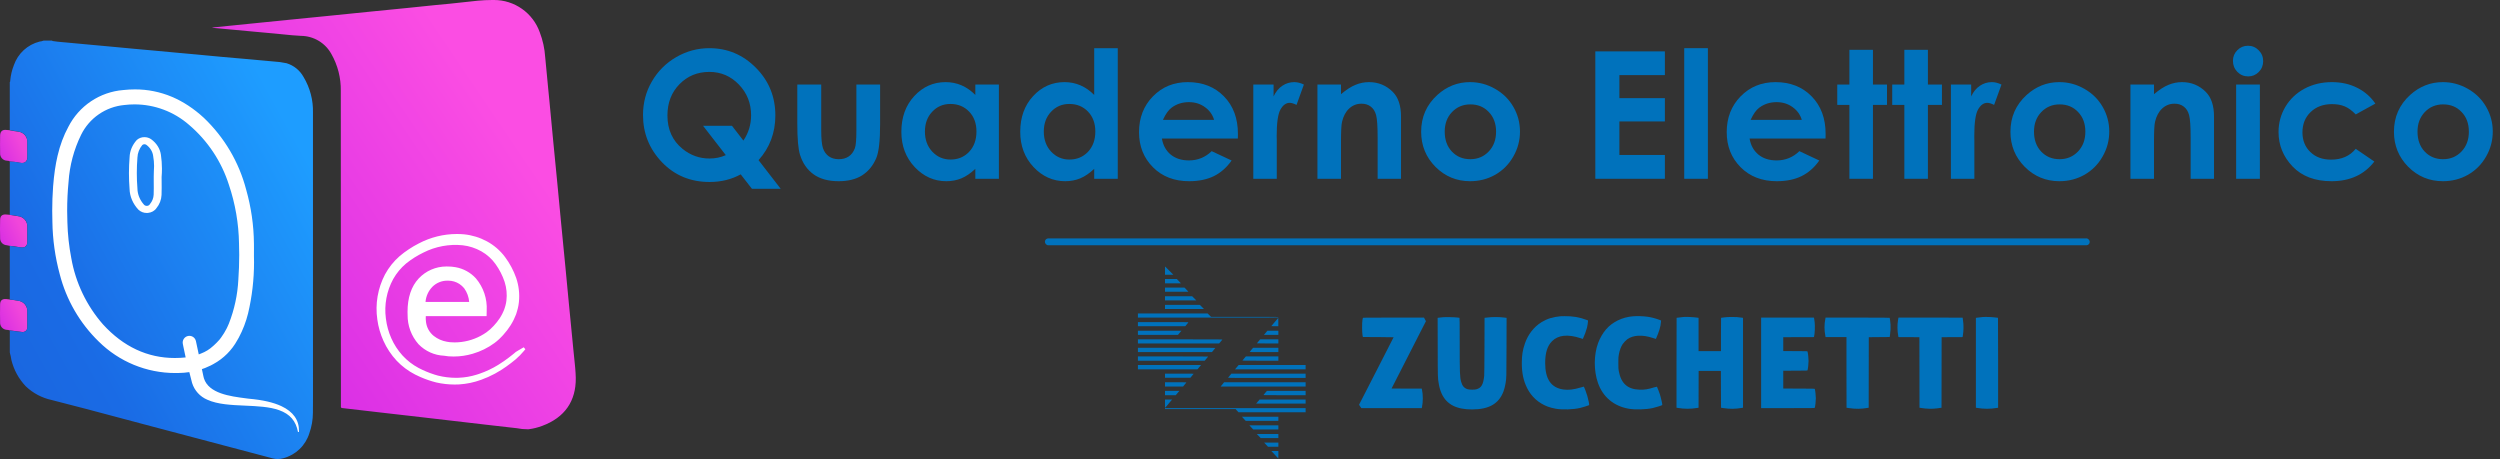<?xml version="1.0" encoding="UTF-8" standalone="no"?>
<svg
   width="305"
   height="56"
   viewBox="0 0 305 56"
   fill="none"
   version="1.1"
   id="svg80"
   sodipodi:docname="logonuovoblu.svg"
   inkscape:version="1.3 (0e150ed6c4, 2023-07-21)"
   xmlns:inkscape="http://www.inkscape.org/namespaces/inkscape"
   xmlns:sodipodi="http://sodipodi.sourceforge.net/DTD/sodipodi-0.dtd"
   xmlns="http://www.w3.org/2000/svg"
   xmlns:svg="http://www.w3.org/2000/svg">
  <rect x="0" y="0" width="305" height="56" fill="#333333" stroke="none"/>
  <sodipodi:namedview
     id="namedview80"
     pagecolor="#ffffff"
     bordercolor="#000000"
     borderopacity="0.25"
     inkscape:showpageshadow="2"
     inkscape:pageopacity="0.0"
     inkscape:pagecheckerboard="0"
     inkscape:deskcolor="#d1d1d1"
     inkscape:zoom="3.9442623"
     inkscape:cx="158.33126"
     inkscape:cy="28.015378"
     inkscape:window-width="1920"
     inkscape:window-height="1009"
     inkscape:window-x="1912"
     inkscape:window-y="-8"
     inkscape:window-maximized="1"
     inkscape:current-layer="svg80" />
  <path
     d="M5.156 41.505V9.974L22.823 9.129L33.475 14.201C33.672 20.062 33.948 32.189 33.475 33.812C33.001 35.435 35.757 43.843 37.194 47.845V53.17L31.446 54.1L17.921 49.282L5.156 41.505Z"
     fill="white"
     id="path1" />
  <path
     d="M44.041 46.999V28.402L63.061 27.219C64.442 29.839 67.203 35.165 67.203 35.503C67.203 35.841 65.456 45.675 64.582 50.55L44.041 46.999Z"
     fill="white"
     id="path2" />
  <path
     d="M36.109 45.411C36.105 45.465 36.105 45.523 36.105 45.579V45.411H36.109Z"
     fill="#148C37"
     id="path3" />
  <path
     d="M37.092 45.411V45.712C37.089 45.668 37.089 45.623 37.089 45.578C37.089 45.524 37.089 45.47 37.092 45.411Z"
     fill="#148C37"
     id="path4" />
  <path
     d="M48.47 45.578C48.47 45.624 48.47 45.668 48.467 45.714V45.411C48.47 45.47 48.47 45.524 48.47 45.578Z"
     fill="#148C37"
     id="path5" />
  <path
     d="M1.201 15.888C1.543 15.969 1.89 16.027 2.239 16.062C2.548 16.099 2.833 16.25 3.036 16.487C3.239 16.723 3.346 17.027 3.335 17.338C3.345 17.933 3.338 18.526 3.335 19.121C3.335 19.738 3.021 19.975 2.4 19.855C2.01 19.765 1.611 19.714 1.21 19.704C1.103 19.603 0.962 19.63 0.839 19.605C0.722 19.6 0.608 19.571 0.502 19.521C0.397 19.47 0.303 19.398 0.226 19.311C0.149 19.223 0.091 19.12 0.054 19.009C0.018 18.898 0.004 18.781 0.014 18.664C-0.001 17.958 0.002 17.25 0.014 16.543C0.023 16.007 0.31 15.78 0.84 15.859C0.959 15.876 1.08 15.876 1.201 15.888Z"
     fill="url(#paint0_linear_215_264)"
     id="path6" />
  <path
     d="M1.202 26.209C1.529 26.262 1.855 26.324 2.183 26.369C2.504 26.397 2.803 26.547 3.017 26.788C3.232 27.029 3.345 27.344 3.334 27.666C3.342 28.272 3.338 28.878 3.334 29.485C3.334 30.028 3.038 30.266 2.49 30.176C2.065 30.092 1.635 30.032 1.203 29.997C1.076 29.97 0.95 29.94 0.823 29.916C0.708 29.912 0.596 29.884 0.493 29.834C0.39 29.785 0.298 29.716 0.222 29.63C0.146 29.544 0.089 29.444 0.053 29.335C0.018 29.226 0.004 29.112 0.014 28.998C-0.006 28.273 -0.003 27.547 0.014 26.822C0.025 26.325 0.282 26.123 0.781 26.171C0.921 26.185 1.061 26.196 1.202 26.209Z"
     fill="url(#paint1_linear_215_264)"
     id="path7" />
  <path
     d="M1.2 36.538L2.185 36.685C2.506 36.716 2.803 36.868 3.016 37.109C3.229 37.351 3.343 37.664 3.333 37.986C3.341 38.612 3.339 39.239 3.333 39.863C3.346 39.952 3.337 40.043 3.308 40.127C3.278 40.212 3.229 40.289 3.164 40.351C3.099 40.413 3.021 40.458 2.935 40.483C2.849 40.509 2.758 40.513 2.67 40.496C2.309 40.473 1.952 40.401 1.592 40.353C1.463 40.336 1.333 40.325 1.203 40.312C1.08 40.266 0.951 40.241 0.82 40.239C0.706 40.231 0.594 40.202 0.492 40.151C0.389 40.101 0.298 40.03 0.223 39.944C0.147 39.858 0.09 39.758 0.054 39.649C0.018 39.541 0.004 39.426 0.013 39.312C-0.004 38.587 -0.002 37.864 0.013 37.137C0.022 36.655 0.262 36.453 0.751 36.483C0.901 36.494 1.05 36.52 1.2 36.538Z"
     fill="url(#paint2_linear_215_264)"
     id="path8" />
  <path
     d="M64.325 52.369C63.901 52.37 63.478 52.327 63.063 52.243C61.707 52.095 60.31 51.931 59.078 51.788C58.532 51.724 57.987 51.66 57.441 51.597C55.473 51.366 53.44 51.129 51.398 50.894C50.508 50.791 49.619 50.689 48.728 50.588L48.67 50.582C47.915 50.495 47.159 50.409 46.404 50.322C46.102 50.288 45.799 50.252 45.496 50.217L45.053 50.165C43.888 50.028 42.837 49.905 41.775 49.786C41.622 49.77 41.578 49.721 41.592 49.586C41.595 49.506 41.595 49.424 41.592 49.343C41.598 36.646 41.593 23.775 41.577 11.089C41.604 9.505 41.203 7.943 40.417 6.568C40.049 5.906 39.512 5.355 38.861 4.969C38.209 4.584 37.467 4.379 36.711 4.375C35.966 4.341 35.216 4.263 34.492 4.189L34.455 4.185C34.128 4.152 33.791 4.117 33.459 4.087C33.071 4.051 32.682 4.016 32.295 3.981C31.941 3.949 31.587 3.917 31.233 3.885L31.205 3.882C30.191 3.789 29.178 3.695 28.165 3.6C27.462 3.535 26.76 3.469 26.059 3.403C26.026 3.399 25.992 3.392 25.96 3.384C25.931 3.377 25.899 3.369 25.856 3.361L30.321 2.911C32.325 2.707 33.981 2.541 35.532 2.387C36.177 2.322 36.822 2.258 37.467 2.194L37.875 2.154C38.614 2.081 39.348 2.009 40.081 1.935C42.007 1.738 43.692 1.568 45.232 1.414C46.133 1.323 47.034 1.234 47.935 1.146L47.995 1.14L48.553 1.085C48.952 1.045 49.351 1.006 49.75 0.966C50.288 0.912 50.826 0.856 51.363 0.8L51.403 0.796C52.547 0.677 53.731 0.553 54.897 0.451C55.48 0.4 56.084 0.329 56.617 0.266C57.726 0.136 58.873 0.001 60.012 0.001C60.054 0.001 60.096 0.001 60.138 0.002C60.189 0.001 60.236 0 60.283 0C61.502 0.002 62.691 0.38 63.687 1.084C64.683 1.787 65.437 2.78 65.847 3.928C66.221 4.899 66.445 5.921 66.513 6.959C66.621 8.173 66.743 9.407 66.86 10.599L66.861 10.611C66.921 11.221 66.981 11.832 67.04 12.442C67.107 13.142 67.173 13.841 67.238 14.541C67.32 15.412 67.403 16.279 67.485 17.143C67.563 17.949 67.642 18.755 67.722 19.561L67.724 19.586C67.82 20.559 67.915 21.532 68.009 22.505C68.091 23.348 68.171 24.19 68.249 25.032L68.254 25.085C68.321 25.792 68.388 26.499 68.456 27.206C68.534 28.02 68.614 28.833 68.694 29.646L68.696 29.67C68.791 30.636 68.886 31.602 68.979 32.569C69.047 33.272 69.113 33.975 69.179 34.677L69.184 34.731L69.186 34.746C69.265 35.587 69.345 36.429 69.426 37.271C69.502 38.06 69.579 38.849 69.657 39.638C69.749 40.567 69.852 41.619 69.948 42.633C69.979 42.966 70.016 43.306 70.051 43.634L70.05 43.641H70.052C70.138 44.447 70.228 45.281 70.244 46.102C70.265 47.514 69.927 48.728 69.241 49.711C68.553 50.697 67.511 51.454 66.147 51.957C65.618 52.157 65.067 52.295 64.506 52.367C64.446 52.369 64.386 52.369 64.325 52.369ZM48.754 31.248L48.754 31.249C48.031 31.881 47.427 32.637 46.97 33.481C46.085 35.17 45.757 37.096 46.034 38.983C46.155 39.88 46.406 40.754 46.779 41.578C47.179 42.471 47.724 43.291 48.392 44.007C49.041 44.692 49.802 45.262 50.642 45.692C50.847 45.796 51.061 45.896 51.278 45.992C51.908 46.269 52.559 46.493 53.227 46.66C53.963 46.828 54.716 46.913 55.471 46.913C55.637 46.913 55.808 46.908 55.995 46.9C56.92 46.844 57.833 46.654 58.703 46.335C59.019 46.221 59.297 46.108 59.554 45.992C60.112 45.745 60.649 45.456 61.163 45.127C61.57 44.866 61.968 44.586 62.344 44.294C62.54 44.143 62.729 43.992 62.906 43.844C63.276 43.527 63.619 43.178 63.93 42.802C63.984 42.739 64.039 42.673 64.094 42.606L63.893 42.369C63.678 42.492 63.456 42.622 63.249 42.744C63.141 42.808 63.035 42.873 62.929 42.938L62.919 42.944L62.91 42.952L62.884 42.975C62.8 43.038 62.72 43.106 62.644 43.179L62.632 43.188C62.242 43.506 61.87 43.787 61.496 44.047C61.265 44.208 61.024 44.366 60.78 44.517C60.048 44.968 59.268 45.336 58.454 45.611C58.373 45.638 58.286 45.667 58.173 45.702C57.454 45.929 56.708 46.059 55.955 46.087C55.834 46.092 55.734 46.094 55.642 46.094C54.898 46.093 54.157 46.003 53.435 45.824C53.281 45.784 53.142 45.744 53.012 45.7C52.34 45.487 51.687 45.215 51.063 44.888C50.325 44.493 49.66 43.977 49.096 43.359C48.536 42.737 48.077 42.031 47.738 41.265C47.404 40.51 47.182 39.709 47.082 38.888L47.081 38.879C47.081 38.866 47.079 38.853 47.076 38.841C46.859 37.185 47.174 35.503 47.975 34.037C48.378 33.324 48.905 32.688 49.531 32.159C50.182 31.632 50.893 31.181 51.648 30.818C53.131 30.064 54.8 29.754 56.454 29.924C57.25 30.016 58.02 30.266 58.719 30.658C59.407 31.045 60 31.579 60.457 32.221C60.931 32.882 61.304 33.609 61.562 34.38C61.8 35.123 61.875 35.908 61.781 36.682C61.758 36.872 61.721 37.06 61.673 37.245C61.654 37.336 61.627 37.425 61.595 37.512L61.502 37.792L61.487 37.826C61.468 37.871 61.448 37.916 61.428 37.96L61.411 38C61.365 38.103 61.318 38.21 61.265 38.313L61.258 38.325L61.254 38.332L61.117 38.578C61.074 38.662 61.025 38.742 60.969 38.818L60.966 38.824C60.747 39.156 60.499 39.468 60.226 39.757C59.964 40.047 59.672 40.309 59.355 40.536C59.128 40.697 58.891 40.842 58.645 40.972C57.666 41.496 56.574 41.771 55.464 41.773C55.272 41.773 55.082 41.765 54.898 41.749C54.755 41.732 54.628 41.713 54.51 41.69C53.928 41.59 53.38 41.346 52.916 40.981C52.393 40.562 52.054 39.954 51.973 39.289C51.94 39.049 51.931 38.807 51.946 38.566H59.364L59.367 38.412C59.374 38.187 59.376 38.049 59.377 37.955V37.898C59.459 36.462 58.985 35.049 58.053 33.953C57.4 33.241 56.53 32.764 55.578 32.598C55.268 32.541 54.954 32.513 54.64 32.513L54.614 32.514C54.56 32.512 54.506 32.511 54.452 32.511C53.82 32.512 53.194 32.642 52.614 32.894C52.034 33.146 51.512 33.514 51.08 33.975C50.176 34.944 49.719 36.315 49.72 38.052C49.72 38.174 49.72 38.289 49.728 38.408C49.71 39.728 50.185 41.007 51.061 41.995L51.066 42C51.888 42.848 53.004 43.349 54.183 43.399C54.371 43.433 54.562 43.455 54.727 43.472C54.928 43.487 55.137 43.495 55.35 43.495C56.139 43.495 56.924 43.38 57.68 43.154C58.629 42.878 59.522 42.438 60.32 41.854C60.521 41.704 60.714 41.544 60.898 41.373C61.03 41.253 61.145 41.13 61.261 41.005C61.309 40.952 61.359 40.898 61.409 40.845C61.74 40.482 62.038 40.09 62.301 39.675C62.372 39.57 62.436 39.46 62.493 39.347L62.664 39.027C62.741 38.877 62.804 38.723 62.865 38.574L62.876 38.546C62.886 38.525 62.894 38.504 62.903 38.483L62.911 38.464C62.929 38.42 62.946 38.382 62.963 38.345L62.967 38.335L62.969 38.325L63.076 37.975C63.118 37.854 63.152 37.73 63.178 37.605C63.237 37.36 63.28 37.112 63.306 36.861C63.411 35.864 63.297 34.856 62.973 33.907C62.652 32.996 62.196 32.139 61.619 31.365C61.026 30.567 60.265 29.908 59.39 29.437C58.526 28.972 57.579 28.683 56.603 28.586C56.322 28.561 56.03 28.548 55.735 28.548C54.117 28.55 52.524 28.945 51.093 29.699C50.676 29.91 50.273 30.145 49.885 30.404C49.491 30.661 49.113 30.943 48.755 31.248L48.754 31.248ZM57.239 36.834H51.914C51.969 36.14 52.266 35.487 52.752 34.989C52.99 34.751 53.273 34.562 53.584 34.434C53.895 34.305 54.228 34.24 54.565 34.241C54.585 34.241 54.604 34.241 54.625 34.242H54.633C54.651 34.241 54.67 34.241 54.69 34.241C55.173 34.24 55.647 34.38 56.052 34.644C56.27 34.79 56.465 34.967 56.631 35.17C56.983 35.658 57.194 36.233 57.239 36.833L57.239 36.834Z"
     fill="url(#paint3_linear_215_264)"
     id="path9" />
  <path
     d="M33.886 56.001C33.685 56.001 33.485 55.976 33.291 55.927C28.538 54.663 23.656 53.372 18.366 51.979C17.036 51.628 15.687 51.268 14.382 50.919C11.747 50.215 9.021 49.487 6.329 48.808C5.136 48.554 4.036 47.975 3.151 47.134C2.291 46.234 1.683 45.124 1.389 43.914C1.342 43.608 1.278 43.304 1.195 43.005V40.325C1.367 40.346 1.538 40.367 1.71 40.387C2.001 40.422 2.3 40.458 2.592 40.496C2.647 40.513 2.704 40.522 2.761 40.522C2.897 40.522 3.028 40.473 3.132 40.386C3.206 40.324 3.262 40.244 3.296 40.154C3.331 40.064 3.342 39.967 3.328 39.872C3.331 39.448 3.33 39.017 3.329 38.6C3.329 38.388 3.328 38.176 3.328 37.964C3.34 37.681 3.252 37.402 3.081 37.176C2.91 36.949 2.665 36.79 2.389 36.724C1.997 36.625 1.597 36.567 1.194 36.551V29.993C1.343 30.013 1.492 30.035 1.64 30.057L1.648 30.058C1.972 30.107 2.307 30.157 2.639 30.183C2.671 30.186 2.702 30.187 2.732 30.187C3.125 30.187 3.326 29.963 3.329 29.522C3.333 28.964 3.333 28.358 3.329 27.614C3.337 27.347 3.255 27.085 3.098 26.87C2.94 26.654 2.715 26.498 2.458 26.425C2.044 26.314 1.621 26.244 1.194 26.217V19.709C1.662 19.725 2.129 19.779 2.588 19.87C2.634 19.881 2.681 19.886 2.728 19.886C2.814 19.886 2.9 19.868 2.979 19.832C3.058 19.796 3.128 19.744 3.185 19.678C3.242 19.613 3.284 19.536 3.308 19.453C3.333 19.37 3.339 19.282 3.327 19.196C3.329 18.779 3.329 18.353 3.328 17.941C3.327 17.732 3.327 17.522 3.327 17.312C3.342 17.029 3.255 16.75 3.082 16.525C2.909 16.3 2.661 16.145 2.384 16.086C2.116 16.023 1.84 15.982 1.573 15.943C1.446 15.924 1.319 15.905 1.192 15.884V10.023C1.213 10.008 1.228 9.988 1.237 9.965C1.247 9.942 1.249 9.917 1.244 9.893C1.244 9.876 1.245 9.859 1.246 9.842C1.304 9.191 1.455 8.552 1.695 7.944C1.938 7.245 2.351 6.616 2.896 6.115C3.442 5.615 4.103 5.257 4.821 5.075C4.99 5.056 5.156 5.016 5.316 4.956H6.358C6.371 4.999 6.4 5.002 6.432 5.006C6.44 5.007 6.449 5.008 6.457 5.01C6.845 5.076 7.242 5.11 7.626 5.143C7.754 5.154 7.882 5.165 8.009 5.177C8.606 5.231 9.203 5.287 9.8 5.343C10.198 5.38 10.596 5.417 10.994 5.454C11.333 5.485 11.673 5.517 12.013 5.547L12.033 5.549C12.468 5.588 12.902 5.628 13.337 5.669L13.596 5.693L13.648 5.698C14.555 5.782 15.464 5.868 16.372 5.953L17.556 6.06L18.74 6.167L21.775 6.448C22.114 6.479 22.454 6.51 22.794 6.54C23.243 6.58 23.693 6.621 24.142 6.663C24.504 6.697 24.866 6.731 25.228 6.766L25.239 6.767C25.858 6.826 26.498 6.887 27.127 6.944C27.66 6.992 28.201 7.039 28.725 7.084L28.737 7.085C29.204 7.125 29.671 7.166 30.139 7.207L30.735 7.26C31.583 7.334 32.459 7.41 33.322 7.496C33.874 7.524 34.423 7.597 34.963 7.714C35.853 7.986 36.6 8.595 37.045 9.412C37.826 10.717 38.22 12.218 38.181 13.738C38.189 25.379 38.19 36.842 38.184 47.809C38.183 48.081 38.183 48.355 38.184 48.628C38.185 49.198 38.185 49.785 38.175 50.362C38.172 51.216 38.024 52.063 37.736 52.868C37.508 53.602 37.096 54.267 36.54 54.798C35.984 55.329 35.302 55.711 34.558 55.906C34.339 55.969 34.113 56.001 33.886 56.001V56.001ZM23.097 45.398L23.098 45.4L23.433 46.716L23.438 46.729C23.58 47.182 23.819 47.599 24.139 47.95C24.458 48.302 24.85 48.579 25.288 48.764C26.549 49.343 28.249 49.416 29.893 49.487C31.357 49.551 32.87 49.617 34.05 50.039C35.377 50.514 36.109 51.361 36.354 52.704L36.471 52.695C36.473 52.667 36.474 52.638 36.474 52.609L36.475 52.565C36.485 51.238 35.765 50.225 34.336 49.552C33.347 49.087 32.033 48.788 30.318 48.638C30.209 48.624 30.098 48.609 29.984 48.594C28.078 48.348 25.467 48.01 24.88 46.159L24.876 46.151L24.875 46.143C24.845 46.047 24.821 45.95 24.802 45.852V45.841L24.63 45.032C24.732 44.998 24.846 44.958 24.979 44.909L25.018 44.895C25.248 44.806 25.475 44.705 25.692 44.596L25.73 44.577C25.827 44.529 25.927 44.475 26.047 44.407C27.274 43.738 28.282 42.73 28.951 41.502C29.009 41.413 29.065 41.316 29.134 41.186C29.631 40.254 30.011 39.264 30.265 38.238C30.75 36.189 30.994 34.091 30.993 31.986C30.992 31.709 30.988 31.455 30.981 31.211C30.981 31.091 30.981 30.969 30.982 30.849C30.983 30.665 30.984 30.476 30.984 30.287C30.984 30.098 30.983 29.907 30.981 29.719C30.96 27.49 30.64 25.273 30.03 23.128C29.159 19.792 27.376 16.764 24.881 14.385C23.653 13.252 22.336 12.386 20.968 11.809C19.541 11.209 18.007 10.901 16.459 10.906C15.982 10.906 15.505 10.933 15.031 10.986C13.625 11.1 12.271 11.573 11.1 12.359C9.928 13.146 8.977 14.219 8.338 15.477C7.76 16.54 7.329 17.697 7.021 19.012C6.766 20.096 6.594 21.277 6.48 22.729C6.407 23.723 6.37 24.73 6.37 25.724C6.37 26.177 6.378 26.635 6.393 27.084C6.425 29.235 6.726 31.374 7.288 33.451C8.086 36.575 9.731 39.418 12.043 41.666C14.529 44.128 17.887 45.51 21.386 45.51C21.547 45.51 21.67 45.508 21.785 45.504C22.224 45.5 22.662 45.464 23.096 45.399L23.097 45.398ZM21.325 43.676C17.996 43.676 15.051 42.298 12.57 39.581C10.561 37.291 9.221 34.492 8.697 31.491C8.418 30.044 8.259 28.576 8.221 27.103C8.204 26.652 8.194 26.187 8.194 25.719C8.193 24.534 8.25 23.348 8.363 22.193C8.493 20.196 9.014 18.244 9.895 16.447C10.389 15.44 11.134 14.576 12.058 13.94C12.982 13.303 14.054 12.914 15.171 12.811C15.582 12.761 15.995 12.735 16.408 12.735C18.85 12.735 21.21 13.618 23.052 15.222C25.332 17.158 27.021 19.697 27.927 22.548C28.705 24.855 29.121 27.269 29.16 29.703C29.175 30.145 29.183 30.598 29.185 31.088C29.185 32.109 29.148 33.133 29.077 34.131L29.137 34.134L29.077 34.133C28.984 35.962 28.595 37.765 27.926 39.47L27.912 39.504C27.856 39.641 27.794 39.778 27.725 39.923C27.704 39.968 27.683 40.011 27.66 40.055L27.652 40.071L27.63 40.114C27.448 40.473 27.237 40.816 27 41.142L26.947 41.215C26.904 41.274 26.861 41.33 26.816 41.386L26.808 41.397L26.801 41.406L26.794 41.415L26.789 41.422C26.785 41.428 26.781 41.432 26.777 41.437L26.771 41.443L26.746 41.472L26.741 41.477C26.547 41.697 26.342 41.906 26.125 42.103C26.06 42.163 26.021 42.197 26.02 42.197L26.012 42.204C25.579 42.609 25.071 42.924 24.517 43.132L24.508 43.135C24.425 43.17 24.337 43.205 24.248 43.238L23.904 41.62C23.882 41.515 23.839 41.415 23.778 41.326C23.718 41.238 23.64 41.162 23.549 41.103C23.459 41.045 23.358 41.005 23.253 40.986C23.147 40.966 23.038 40.968 22.933 40.991C22.722 41.036 22.538 41.163 22.42 41.344C22.302 41.525 22.261 41.745 22.305 41.956L22.359 42.225L22.532 43.049L22.65 43.607C22.209 43.653 21.767 43.675 21.325 43.676V43.676ZM17.623 16.732C17.283 16.727 16.953 16.848 16.696 17.072L16.69 17.076L16.684 17.084C16.138 17.69 15.836 18.415 15.81 19.183C15.76 19.815 15.733 20.464 15.732 21.113C15.732 21.771 15.757 22.42 15.806 23.042C15.828 23.965 16.212 24.867 16.889 25.584L16.894 25.589C17.169 25.845 17.532 25.985 17.908 25.982C17.952 25.982 17.998 25.98 18.051 25.976C18.482 25.936 18.87 25.718 19.088 25.392C19.465 24.938 19.683 24.373 19.709 23.784C19.722 23.481 19.724 23.177 19.724 22.919C19.724 22.696 19.723 22.473 19.72 22.253C19.718 22.035 19.716 21.81 19.716 21.589C19.745 21.254 19.758 20.913 19.757 20.575C19.756 20.011 19.714 19.448 19.633 18.89C19.528 18.14 19.1 17.461 18.428 16.976C18.191 16.816 17.91 16.731 17.623 16.732V16.732ZM17.906 25.116C17.843 25.117 17.78 25.105 17.722 25.08C17.664 25.056 17.611 25.019 17.568 24.973C17.063 24.409 16.778 23.709 16.766 23.002V22.991C16.716 22.375 16.691 21.744 16.691 21.114C16.691 20.483 16.716 19.851 16.766 19.236V19.228C16.789 18.666 16.998 18.126 17.36 17.695C17.427 17.636 17.512 17.601 17.601 17.596C17.69 17.591 17.779 17.616 17.852 17.668C18.326 18.019 18.622 18.505 18.686 19.036L18.687 19.046C18.761 19.445 18.797 19.851 18.797 20.258C18.797 20.445 18.79 20.631 18.774 20.809L18.773 20.822L18.771 20.9C18.764 21.085 18.756 21.293 18.756 21.499V22.25L18.757 22.356C18.759 22.559 18.761 22.762 18.761 22.967C18.761 23.264 18.756 23.521 18.746 23.754C18.727 24.169 18.571 24.567 18.303 24.885L18.292 24.898L18.285 24.912C18.251 24.97 18.202 25.019 18.145 25.054C18.087 25.089 18.021 25.11 17.953 25.113C17.938 25.114 17.922 25.115 17.906 25.115V25.116Z"
     fill="url(#paint4_linear_215_264)"
     id="path10" />
  <path
     d="M142.13 33.011V33.514H143.144L142.642 33.011C142.367 32.734 142.139 32.508 142.137 32.508C142.132 32.508 142.13 32.734 142.13 33.011Z"
     fill="white"
     id="path11"
     style="fill:#0072bc;fill-opacity:1" />
  <path
     d="M142.13 34.566H144.071L143.577 34.042H142.854L142.13 34.04V34.566Z"
     fill="white"
     id="path12"
     style="fill:#0072bc;fill-opacity:1" />
  <path
     d="M142.13 35.594H144.985L144.932 35.53C144.9 35.496 144.796 35.384 144.695 35.279L144.511 35.091H142.13V35.594Z"
     fill="white"
     id="path13"
     style="fill:#0072bc;fill-opacity:1" />
  <path
     d="M142.13 36.646H145.946L145.445 36.143H142.13V36.646Z"
     fill="white"
     id="path14"
     style="fill:#0072bc;fill-opacity:1" />
  <path
     d="M142.13 37.697H146.88L146.379 37.194H142.13V37.697Z"
     fill="white"
     id="path15"
     style="fill:#0072bc;fill-opacity:1" />
  <path
     d="M138.826 38.749H147.393C155.944 38.749 155.96 38.749 155.96 38.703C155.96 38.657 155.944 38.657 151.852 38.657H147.746L147.336 38.246H138.826V38.749Z"
     fill="white"
     id="path16"
     style="fill:#0072bc;fill-opacity:1" />
  <path
     d="M190.387 38.582C189.441 38.671 188.746 38.888 188.067 39.304C187.14 39.871 186.42 40.797 186.037 41.91C185.761 42.713 185.661 43.348 185.661 44.292C185.661 45.511 185.859 46.444 186.308 47.344C186.832 48.391 187.668 49.152 188.785 49.594C189.036 49.692 189.514 49.82 189.817 49.868C190.655 50.005 191.906 49.964 192.752 49.776C193.004 49.719 193.804 49.47 193.87 49.427C193.911 49.399 193.795 48.8 193.654 48.311C193.54 47.916 193.287 47.241 193.223 47.166C193.221 47.164 193.05 47.212 192.845 47.273C191.977 47.534 191.346 47.607 190.717 47.516C189.234 47.303 188.514 46.249 188.511 44.292C188.511 43.047 188.778 42.196 189.352 41.622C190.097 40.875 191.268 40.749 192.795 41.25L193.1 41.35L193.143 41.261C193.282 40.989 193.524 40.331 193.611 39.986C193.67 39.743 193.736 39.33 193.736 39.188V39.096L193.554 39.025C192.713 38.703 191.868 38.561 190.867 38.571C190.646 38.571 190.43 38.577 190.387 38.582Z"
     fill="white"
     id="path17"
     style="fill:#0072bc;fill-opacity:1" />
  <path
     d="M199.186 38.591C197.899 38.705 196.727 39.277 195.944 40.173C195.561 40.61 195.183 41.261 194.966 41.858C194.438 43.309 194.429 45.193 194.943 46.693C195.538 48.421 196.889 49.557 198.726 49.868C199.505 50.001 200.799 49.964 201.61 49.788C201.97 49.71 202.747 49.466 202.797 49.415C202.831 49.381 202.633 48.505 202.494 48.073C202.405 47.797 202.175 47.207 202.145 47.177C202.136 47.168 201.979 47.205 201.799 47.26C201.043 47.495 200.628 47.561 200.036 47.543C198.557 47.493 197.766 46.782 197.488 45.252C197.445 45.01 197.438 44.9 197.438 44.281C197.438 43.652 197.443 43.554 197.491 43.289C197.586 42.756 197.748 42.308 197.967 41.979C198.083 41.801 198.363 41.51 198.534 41.387C199.259 40.868 200.359 40.811 201.635 41.227C201.845 41.298 202.018 41.35 202.018 41.348C202.407 40.482 202.597 39.848 202.635 39.302L202.651 39.099L202.471 39.028C202.013 38.852 201.471 38.71 201.022 38.646C200.464 38.568 199.692 38.545 199.186 38.591Z"
     fill="white"
     id="path18"
     style="fill:#0072bc;fill-opacity:1" />
  <path
     d="M205.413 38.671C205.351 38.678 205.132 38.701 204.93 38.726C204.727 38.751 204.554 38.772 204.547 38.772C204.54 38.772 204.536 41.241 204.536 44.256V49.74L204.679 49.765C205.483 49.902 206.276 49.902 207.081 49.765L207.224 49.74L207.229 47.495L207.235 45.252H209.947L209.954 47.497C209.956 48.734 209.963 49.744 209.967 49.744C209.972 49.744 210.106 49.765 210.268 49.79C211.047 49.907 211.717 49.9 212.505 49.765L212.647 49.74V38.776L212.471 38.751C212.004 38.685 211.797 38.671 211.291 38.671C210.863 38.671 210.662 38.682 210.364 38.721C210.154 38.749 209.976 38.772 209.97 38.772C209.963 38.772 209.958 39.686 209.958 40.806V42.841H207.224V38.776L207.117 38.76C206.627 38.687 205.764 38.641 205.413 38.671Z"
     fill="white"
     id="path19"
     style="fill:#0072bc;fill-opacity:1" />
  <path
     d="M241.856 38.68C241.737 38.692 241.51 38.719 241.35 38.74L241.058 38.779V49.74L241.202 49.765C242.006 49.904 242.822 49.904 243.629 49.765L243.77 49.74V44.256C243.77 41.241 243.763 38.772 243.754 38.772C243.742 38.772 243.576 38.751 243.382 38.726C242.977 38.673 242.186 38.651 241.856 38.68Z"
     fill="white"
     id="path20"
     style="fill:#0072bc;fill-opacity:1" />
  <path
     d="M176.044 38.701C175.944 38.712 175.757 38.733 175.627 38.749L175.392 38.776L175.401 42.358C175.408 46.231 175.404 46.082 175.534 46.841C175.825 48.567 176.755 49.559 178.354 49.847C178.769 49.923 179.106 49.95 179.598 49.95C181.653 49.95 182.854 49.262 183.426 47.753C183.517 47.518 183.629 47.079 183.677 46.773C183.791 46.046 183.786 46.201 183.795 42.37L183.804 38.779L183.592 38.751C182.825 38.655 182.1 38.655 181.325 38.751L181.116 38.776L181.107 42.187C181.1 44.45 181.088 45.68 181.072 45.847C180.963 46.919 180.724 47.328 180.106 47.497C179.899 47.554 179.293 47.552 179.086 47.495C178.646 47.374 178.395 47.093 178.254 46.56C178.101 45.993 178.083 45.511 178.083 41.805C178.083 39.394 178.076 38.772 178.056 38.772C178.04 38.769 177.908 38.753 177.764 38.735C177.466 38.696 176.331 38.673 176.044 38.701Z"
     fill="white"
     id="path21"
     style="fill:#0072bc;fill-opacity:1" />
  <path
     d="M166.272 38.788C166.265 38.81 166.242 38.927 166.219 39.046C166.16 39.366 166.165 40.555 166.226 40.886L166.27 41.115L168.145 41.122C169.184 41.124 170.018 41.135 170.018 41.147C170.018 41.158 169.07 43.014 167.91 45.273L165.803 49.379L165.939 49.584L166.078 49.79H173.453L173.479 49.68C173.617 49.024 173.617 48.178 173.479 47.523L173.453 47.413L171.612 47.408L169.769 47.401L173.964 39.183L173.845 38.966L173.729 38.749H170.006C166.482 38.749 166.283 38.751 166.272 38.788Z"
     fill="white"
     id="path22"
     style="fill:#0072bc;fill-opacity:1" />
  <path
     d="M214.857 49.79H218.124C221.218 49.79 221.393 49.788 221.405 49.749C221.464 49.555 221.532 48.917 221.532 48.581C221.532 48.252 221.462 47.641 221.405 47.454C221.393 47.415 221.277 47.413 219.475 47.408L217.557 47.401V45.23L219.031 45.223C220.409 45.218 220.505 45.216 220.516 45.177C220.576 44.987 220.644 44.377 220.644 44.034C220.644 43.705 220.576 43.078 220.516 42.882C220.505 42.843 220.409 42.841 219.031 42.836L217.557 42.829V41.138L219.43 41.131L221.305 41.126L221.316 41.074C221.409 40.685 221.444 39.796 221.387 39.297C221.364 39.115 221.337 38.918 221.325 38.856L221.3 38.749H214.857V49.79Z"
     fill="white"
     id="path23"
     style="fill:#0072bc;fill-opacity:1" />
  <path
     d="M222.697 38.868C222.553 39.572 222.553 40.274 222.697 41.005L222.72 41.126H225.269V45.435C225.269 47.806 225.274 49.744 225.278 49.744C225.283 49.744 225.424 49.765 225.593 49.79C226.388 49.907 227.049 49.9 227.837 49.765L227.98 49.74L227.992 41.138L230.544 41.115L230.582 40.852C230.648 40.411 230.671 39.958 230.646 39.606C230.623 39.313 230.566 38.845 230.544 38.776C230.537 38.756 229.732 38.749 226.627 38.749H222.72L222.697 38.868Z"
     fill="white"
     id="path24"
     style="fill:#0072bc;fill-opacity:1" />
  <path
     d="M231.557 39.062C231.46 39.65 231.469 40.349 231.585 40.982L231.61 41.126L232.888 41.131L234.166 41.138L234.178 49.74L234.321 49.765C235.007 49.884 235.734 49.902 236.376 49.815C236.59 49.788 236.786 49.758 236.814 49.751L236.866 49.74L236.878 41.138L238.156 41.131L239.436 41.126L239.461 40.975C239.566 40.372 239.577 39.661 239.486 39.069C239.461 38.9 239.441 38.758 239.441 38.753C239.441 38.751 237.68 38.749 235.526 38.749H231.612L231.557 39.062Z"
     fill="white"
     id="path25"
     style="fill:#0072bc;fill-opacity:1" />
  <path
     d="M155.522 39.286L155.094 39.789L155.52 39.796C155.752 39.798 155.948 39.798 155.953 39.794C155.958 39.789 155.958 39.558 155.955 39.284L155.948 38.783L155.522 39.286Z"
     fill="white"
     id="path26"
     style="fill:#0072bc;fill-opacity:1" />
  <path
     d="M138.826 39.8L144.602 39.798L144.784 39.579C144.884 39.458 144.976 39.346 144.985 39.33C145.001 39.302 144.52 39.297 141.913 39.297H138.826V39.8Z"
     fill="white"
     id="path27"
     style="fill:#0072bc;fill-opacity:1" />
  <path
     d="M138.826 40.852L143.713 40.85L143.925 40.6L144.135 40.349H138.826V40.852Z"
     fill="white"
     id="path28"
     style="fill:#0072bc;fill-opacity:1" />
  <path
     d="M154.203 40.852H155.96V40.349H154.622L154.203 40.852Z"
     fill="white"
     id="path29"
     style="fill:#0072bc;fill-opacity:1" />
  <path
     d="M138.826 41.904H148.733L148.913 41.691C149.011 41.577 149.104 41.462 149.122 41.439C149.152 41.403 148.904 41.401 143.989 41.401H138.826V41.904Z"
     fill="white"
     id="path30"
     style="fill:#0072bc;fill-opacity:1" />
  <path
     d="M153.545 41.634C153.438 41.762 153.349 41.874 153.344 41.885C153.34 41.894 153.925 41.904 154.647 41.904H155.96V41.401H154.85L153.738 41.403L153.545 41.634Z"
     fill="white"
     id="path31"
     style="fill:#0072bc;fill-opacity:1" />
  <path
     d="M138.826 42.955L147.86 42.953L148.042 42.733C148.143 42.612 148.238 42.496 148.254 42.47C148.284 42.432 148.149 42.429 143.556 42.429H138.826V42.955Z"
     fill="white"
     id="path32"
     style="fill:#0072bc;fill-opacity:1" />
  <path
     d="M152.69 42.651C152.59 42.772 152.494 42.889 152.478 42.914C152.449 42.953 152.501 42.955 154.203 42.955H155.96V42.429L154.417 42.432H152.873L152.69 42.651Z"
     fill="white"
     id="path33"
     style="fill:#0072bc;fill-opacity:1" />
  <path
     d="M138.826 44.007H146.971L147.183 43.757C147.297 43.618 147.393 43.501 147.393 43.495C147.393 43.488 145.465 43.481 143.11 43.481H138.826V44.007Z"
     fill="white"
     id="path34"
     style="fill:#0072bc;fill-opacity:1" />
  <path
     d="M151.811 43.703C151.708 43.826 151.608 43.945 151.59 43.965C151.558 44.004 151.663 44.007 153.757 44.007H155.96V43.481H152L151.811 43.703Z"
     fill="white"
     id="path35"
     style="fill:#0072bc;fill-opacity:1" />
  <path
     d="M138.826 45.058H146.09L146.308 44.795L146.529 44.532H138.826V45.058Z"
     fill="white"
     id="path36"
     style="fill:#0072bc;fill-opacity:1" />
  <path
     d="M150.672 45.058H159.286V44.532H151.114L150.672 45.058Z"
     fill="white"
     id="path37"
     style="fill:#0072bc;fill-opacity:1" />
  <path
     d="M142.13 46.087H145.226L145.402 45.874C145.5 45.76 145.593 45.646 145.611 45.623C145.643 45.586 145.559 45.584 143.889 45.584H142.13V46.087Z"
     fill="white"
     id="path38"
     style="fill:#0072bc;fill-opacity:1" />
  <path
     d="M150.036 45.817C149.929 45.945 149.833 46.062 149.824 46.08C149.808 46.105 150.603 46.11 154.547 46.11H159.286V45.584H150.227L150.036 45.817Z"
     fill="white"
     id="path39"
     style="fill:#0072bc;fill-opacity:1" />
  <path
     d="M142.13 47.161H144.329L144.522 46.928C144.629 46.802 144.725 46.684 144.734 46.667C144.75 46.64 144.538 46.636 143.44 46.636H142.13V47.161Z"
     fill="white"
     id="path40"
     style="fill:#0072bc;fill-opacity:1" />
  <path
     d="M149.17 46.846C149.077 46.958 148.981 47.077 148.958 47.106L148.915 47.161H159.286V46.636L149.341 46.638L149.17 46.846Z"
     fill="white"
     id="path41"
     style="fill:#0072bc;fill-opacity:1" />
  <path
     d="M142.13 48.213H143.442L143.884 47.687H142.13V48.213Z"
     fill="white"
     id="path42"
     style="fill:#0072bc;fill-opacity:1" />
  <path
     d="M154.376 47.907C154.276 48.028 154.18 48.144 154.162 48.169C154.133 48.213 154.167 48.213 156.709 48.213H159.286V47.687L154.559 47.689L154.376 47.907Z"
     fill="white"
     id="path43"
     style="fill:#0072bc;fill-opacity:1" />
  <path
     d="M142.13 49.258C142.13 49.543 142.139 49.767 142.148 49.754C142.159 49.742 142.335 49.532 142.54 49.287C142.745 49.043 142.932 48.819 142.957 48.789L143.002 48.739H142.13V49.258Z"
     fill="white"
     id="path44"
     style="fill:#0072bc;fill-opacity:1" />
  <path
     d="M153.458 48.99L153.248 49.242H159.286V48.739L153.67 48.741L153.458 48.99Z"
     fill="white"
     id="path45"
     style="fill:#0072bc;fill-opacity:1" />
  <path
     d="M142.13 49.904H150.74L150.915 50.099L151.093 50.293H159.286V49.79H142.13V49.904Z"
     fill="white"
     id="path46"
     style="fill:#0072bc;fill-opacity:1" />
  <path
     d="M151.745 51.093L151.979 51.345H155.96V50.842H151.512L151.745 51.093Z"
     fill="white"
     id="path47"
     style="fill:#0072bc;fill-opacity:1" />
  <path
     d="M152.658 52.145L152.891 52.396H155.96V51.893H152.424L152.658 52.145Z"
     fill="white"
     id="path48"
     style="fill:#0072bc;fill-opacity:1" />
  <path
     d="M153.419 53.041C153.47 53.096 153.577 53.208 153.659 53.292L153.804 53.448H155.96V52.945H153.331L153.419 53.041Z"
     fill="white"
     id="path49"
     style="fill:#0072bc;fill-opacity:1" />
  <path
     d="M154.695 54.499H155.96V53.996H154.226L154.695 54.499Z"
     fill="white"
     id="path50"
     style="fill:#0072bc;fill-opacity:1" />
  <path
     d="M155.199 55.121C155.31 55.242 155.944 55.923 155.953 55.937C155.958 55.942 155.96 55.741 155.96 55.487V55.025H155.108L155.199 55.121Z"
     fill="white"
     id="path51"
     style="fill:#0072bc;fill-opacity:1" />
  <path
     d="M92.543 19.54L95.248 23.037H91.74L90.366 21.272C89.232 21.892 87.968 22.202 86.573 22.202C84.241 22.202 82.304 21.399 80.761 19.793C79.219 18.18 78.447 16.26 78.447 14.034C78.447 12.548 78.806 11.185 79.525 9.945C80.244 8.698 81.23 7.708 82.484 6.976C83.745 6.243 85.097 5.877 86.541 5.877C88.746 5.877 90.638 6.673 92.216 8.265C93.8 9.857 94.593 11.798 94.593 14.087C94.593 16.193 93.91 18.011 92.543 19.54ZM90.694 17.151C91.321 16.222 91.634 15.193 91.634 14.066C91.634 12.594 91.138 11.343 90.144 10.315C89.151 9.286 87.95 8.772 86.541 8.772C85.09 8.772 83.875 9.272 82.896 10.273C81.917 11.273 81.427 12.544 81.427 14.087C81.427 15.806 82.043 17.166 83.276 18.166C84.241 18.948 85.337 19.339 86.562 19.339C87.267 19.339 87.929 19.201 88.549 18.927L85.77 15.345H89.299L90.694 17.151Z"
     fill="white"
     id="path52"
     style="fill:#0072bc;fill-opacity:1" />
  <path
     d="M97.271 10.315H100.188V15.852C100.188 16.93 100.262 17.68 100.41 18.102C100.558 18.518 100.794 18.842 101.118 19.075C101.449 19.307 101.854 19.423 102.333 19.423C102.812 19.423 103.217 19.311 103.548 19.085C103.886 18.853 104.136 18.515 104.298 18.071C104.418 17.74 104.478 17.032 104.478 15.947V10.315H107.373V15.186C107.373 17.194 107.214 18.567 106.897 19.307C106.51 20.209 105.939 20.902 105.186 21.389C104.432 21.868 103.474 22.107 102.312 22.107C101.051 22.107 100.029 21.825 99.247 21.262C98.472 20.698 97.927 19.913 97.609 18.905C97.384 18.208 97.271 16.94 97.271 15.101V10.315Z"
     fill="white"
     id="path53"
     style="fill:#0072bc;fill-opacity:1" />
  <path
     d="M118.991 10.315H121.865V21.811H118.991V20.596C118.427 21.131 117.86 21.519 117.289 21.758C116.726 21.991 116.113 22.107 115.451 22.107C113.965 22.107 112.679 21.533 111.594 20.385C110.509 19.23 109.967 17.796 109.967 16.084C109.967 14.309 110.492 12.854 111.541 11.72C112.591 10.586 113.866 10.019 115.366 10.019C116.057 10.019 116.705 10.149 117.311 10.41C117.916 10.671 118.476 11.062 118.991 11.583V10.315ZM115.958 12.682C115.063 12.682 114.32 12.999 113.729 13.633C113.137 14.26 112.841 15.066 112.841 16.052C112.841 17.046 113.14 17.863 113.739 18.504C114.345 19.145 115.088 19.465 115.969 19.465C116.877 19.465 117.631 19.152 118.23 18.525C118.829 17.891 119.128 17.063 119.128 16.042C119.128 15.042 118.829 14.232 118.23 13.612C117.631 12.992 116.874 12.682 115.958 12.682Z"
     fill="white"
     id="path54"
     style="fill:#0072bc;fill-opacity:1" />
  <path
     d="M133.493 5.877H136.367V21.811H133.493V20.596C132.929 21.131 132.362 21.519 131.792 21.758C131.228 21.991 130.615 22.107 129.953 22.107C128.467 22.107 127.181 21.533 126.096 20.385C125.012 19.23 124.469 17.796 124.469 16.084C124.469 14.309 124.994 12.854 126.044 11.72C127.093 10.586 128.368 10.019 129.869 10.019C130.559 10.019 131.207 10.149 131.813 10.41C132.419 10.671 132.979 11.062 133.493 11.583V5.877ZM130.46 12.682C129.566 12.682 128.823 12.999 128.231 13.633C127.639 14.26 127.343 15.066 127.343 16.052C127.343 17.046 127.643 17.863 128.241 18.504C128.847 19.145 129.59 19.465 130.471 19.465C131.38 19.465 132.133 19.152 132.732 18.525C133.331 17.891 133.63 17.063 133.63 16.042C133.63 15.042 133.331 14.232 132.732 13.612C132.133 12.992 131.376 12.682 130.46 12.682Z"
     fill="white"
     id="path55"
     style="fill:#0072bc;fill-opacity:1" />
  <path
     d="M151.017 16.898H141.751C141.884 17.715 142.24 18.367 142.818 18.853C143.402 19.332 144.146 19.571 145.047 19.571C146.125 19.571 147.051 19.194 147.826 18.441L150.257 19.582C149.651 20.441 148.925 21.079 148.08 21.494C147.235 21.903 146.231 22.107 145.068 22.107C143.265 22.107 141.796 21.54 140.662 20.406C139.528 19.265 138.961 17.838 138.961 16.127C138.961 14.372 139.525 12.918 140.652 11.762C141.786 10.6 143.205 10.019 144.91 10.019C146.72 10.019 148.193 10.6 149.327 11.762C150.461 12.918 151.028 14.446 151.028 16.348L151.017 16.898ZM148.122 14.626C147.932 13.985 147.555 13.464 146.992 13.062C146.435 12.661 145.787 12.46 145.047 12.46C144.244 12.46 143.54 12.685 142.934 13.136C142.554 13.418 142.201 13.915 141.877 14.626H148.122Z"
     fill="white"
     id="path56"
     style="fill:#0072bc;fill-opacity:1" />
  <path
     d="M152.903 10.315H155.376V11.762C155.644 11.192 155.999 10.759 156.443 10.463C156.887 10.167 157.373 10.019 157.901 10.019C158.275 10.019 158.666 10.118 159.074 10.315L158.176 12.798C157.838 12.629 157.56 12.544 157.341 12.544C156.898 12.544 156.521 12.819 156.211 13.369C155.908 13.918 155.756 14.996 155.756 16.602L155.767 17.162V21.811H152.903V10.315Z"
     fill="white"
     id="path57"
     style="fill:#0072bc;fill-opacity:1" />
  <path
     d="M160.728 10.315H163.602V11.488C164.257 10.938 164.849 10.558 165.377 10.347C165.912 10.128 166.458 10.019 167.015 10.019C168.156 10.019 169.125 10.417 169.921 11.213C170.59 11.889 170.924 12.89 170.924 14.214V21.811H168.071V16.771C168.071 15.397 168.008 14.485 167.881 14.034C167.761 13.584 167.547 13.242 167.237 13.009C166.934 12.77 166.557 12.65 166.106 12.65C165.521 12.65 165.018 12.847 164.595 13.242C164.179 13.629 163.891 14.168 163.729 14.858C163.644 15.218 163.602 15.996 163.602 17.194V21.811H160.728V10.315Z"
     fill="white"
     id="path58"
     style="fill:#0072bc;fill-opacity:1" />
  <path
     d="M179.34 10.019C180.425 10.019 181.443 10.29 182.394 10.833C183.352 11.375 184.099 12.111 184.634 13.041C185.17 13.971 185.437 14.975 185.437 16.052C185.437 17.137 185.166 18.152 184.624 19.096C184.088 20.04 183.356 20.779 182.426 21.315C181.496 21.843 180.471 22.107 179.351 22.107C177.703 22.107 176.294 21.522 175.124 20.353C173.962 19.177 173.381 17.75 173.381 16.074C173.381 14.277 174.04 12.78 175.357 11.583C176.512 10.54 177.84 10.019 179.34 10.019ZM179.383 12.735C178.488 12.735 177.741 13.048 177.143 13.675C176.551 14.295 176.255 15.091 176.255 16.063C176.255 17.063 176.547 17.873 177.132 18.493C177.724 19.113 178.47 19.423 179.372 19.423C180.274 19.423 181.024 19.11 181.623 18.483C182.222 17.856 182.521 17.049 182.521 16.063C182.521 15.077 182.225 14.277 181.633 13.665C181.049 13.045 180.298 12.735 179.383 12.735Z"
     fill="white"
     id="path59"
     style="fill:#0072bc;fill-opacity:1" />
  <path
     d="M194.63 6.268H203.115V9.163H197.567V11.974H203.115V14.816H197.567V18.905H203.115V21.811H194.63V6.268Z"
     fill="white"
     id="path60"
     style="fill:#0072bc;fill-opacity:1" />
  <path
     d="M205.476 5.877H208.361V21.811H205.476V5.877Z"
     fill="white"
     id="path61"
     style="fill:#0072bc;fill-opacity:1" />
  <path
     d="M222.715 16.898H213.448C213.582 17.715 213.938 18.367 214.516 18.853C215.1 19.332 215.843 19.571 216.745 19.571C217.823 19.571 218.749 19.194 219.524 18.441L221.954 19.582C221.349 20.441 220.623 21.079 219.778 21.494C218.932 21.903 217.929 22.107 216.766 22.107C214.963 22.107 213.494 21.54 212.36 20.406C211.226 19.265 210.659 17.838 210.659 16.127C210.659 14.372 211.222 12.918 212.349 11.762C213.484 10.6 214.903 10.019 216.608 10.019C218.418 10.019 219.89 10.6 221.025 11.762C222.159 12.918 222.726 14.446 222.726 16.348L222.715 16.898ZM219.82 14.626C219.63 13.985 219.253 13.464 218.689 13.062C218.133 12.661 217.485 12.46 216.745 12.46C215.942 12.46 215.238 12.685 214.632 13.136C214.251 13.418 213.899 13.915 213.575 14.626H219.82Z"
     fill="white"
     id="path62"
     style="fill:#0072bc;fill-opacity:1" />
  <path
     d="M225.626 6.078H228.5V10.315H230.212V12.798H228.5V21.811H225.626V12.798H224.147V10.315H225.626V6.078Z"
     fill="white"
     id="path63"
     style="fill:#0072bc;fill-opacity:1" />
  <path
     d="M232.33 6.078H235.204V10.315H236.916V12.798H235.204V21.811H232.33V12.798H230.851V10.315H232.33V6.078Z"
     fill="white"
     id="path64"
     style="fill:#0072bc;fill-opacity:1" />
  <path
     d="M238.01 10.315H240.482V11.762C240.75 11.192 241.106 10.759 241.549 10.463C241.993 10.167 242.479 10.019 243.008 10.019C243.381 10.019 243.772 10.118 244.181 10.315L243.282 12.798C242.944 12.629 242.666 12.544 242.448 12.544C242.004 12.544 241.627 12.819 241.317 13.369C241.014 13.918 240.863 14.996 240.863 16.602L240.873 17.162V21.811H238.01V10.315Z"
     fill="white"
     id="path65"
     style="fill:#0072bc;fill-opacity:1" />
  <path
     d="M251.234 10.019C252.318 10.019 253.336 10.29 254.287 10.833C255.245 11.375 255.992 12.111 256.527 13.041C257.063 13.971 257.33 14.975 257.33 16.052C257.33 17.137 257.059 18.152 256.517 19.096C255.981 20.04 255.249 20.779 254.319 21.315C253.389 21.843 252.364 22.107 251.244 22.107C249.596 22.107 248.187 21.522 247.017 20.353C245.855 19.177 245.274 17.75 245.274 16.074C245.274 14.277 245.933 12.78 247.25 11.583C248.405 10.54 249.733 10.019 251.234 10.019ZM251.276 12.735C250.381 12.735 249.634 13.048 249.036 13.675C248.444 14.295 248.148 15.091 248.148 16.063C248.148 17.063 248.44 17.873 249.025 18.493C249.617 19.113 250.364 19.423 251.265 19.423C252.167 19.423 252.917 19.11 253.516 18.483C254.115 17.856 254.414 17.049 254.414 16.063C254.414 15.077 254.118 14.277 253.526 13.665C252.942 13.045 252.192 12.735 251.276 12.735Z"
     fill="white"
     id="path66"
     style="fill:#0072bc;fill-opacity:1" />
  <path
     d="M259.914 10.315H262.788V11.488C263.443 10.938 264.035 10.558 264.563 10.347C265.098 10.128 265.644 10.019 266.201 10.019C267.342 10.019 268.311 10.417 269.107 11.213C269.776 11.889 270.11 12.89 270.11 14.214V21.811H267.257V16.771C267.257 15.397 267.194 14.485 267.067 14.034C266.948 13.584 266.733 13.242 266.423 13.009C266.12 12.77 265.743 12.65 265.292 12.65C264.707 12.65 264.204 12.847 263.781 13.242C263.365 13.629 263.077 14.168 262.915 14.858C262.83 15.218 262.788 15.996 262.788 17.194V21.811H259.914V10.315Z"
     fill="white"
     id="path67"
     style="fill:#0072bc;fill-opacity:1" />
  <path
     d="M274.258 5.581C274.765 5.581 275.198 5.764 275.557 6.131C275.924 6.497 276.107 6.941 276.107 7.462C276.107 7.976 275.927 8.416 275.568 8.783C275.209 9.142 274.779 9.322 274.279 9.322C273.764 9.322 273.324 9.138 272.958 8.772C272.599 8.399 272.419 7.948 272.419 7.42C272.419 6.912 272.599 6.479 272.958 6.12C273.317 5.761 273.75 5.581 274.258 5.581ZM272.81 10.315H275.705V21.811H272.81V10.315Z"
     fill="white"
     id="path68"
     style="fill:#0072bc;fill-opacity:1" />
  <path
     d="M289.795 12.639L287.397 13.96C286.946 13.488 286.499 13.161 286.055 12.978C285.618 12.794 285.104 12.703 284.512 12.703C283.434 12.703 282.561 13.027 281.892 13.675C281.23 14.316 280.898 15.14 280.898 16.148C280.898 17.127 281.219 17.926 281.86 18.546C282.501 19.166 283.343 19.476 284.385 19.476C285.675 19.476 286.678 19.036 287.397 18.155L289.669 19.709C288.436 21.308 286.696 22.107 284.449 22.107C282.427 22.107 280.842 21.508 279.694 20.311C278.553 19.113 277.982 17.711 277.982 16.105C277.982 14.992 278.26 13.967 278.817 13.03C279.373 12.094 280.148 11.357 281.141 10.822C282.142 10.287 283.258 10.019 284.491 10.019C285.632 10.019 286.657 10.248 287.566 10.706C288.475 11.157 289.218 11.801 289.795 12.639Z"
     fill="white"
     id="path69"
     style="fill:#0072bc;fill-opacity:1" />
  <path
     d="M298.021 10.019C299.106 10.019 300.124 10.29 301.075 10.833C302.033 11.375 302.78 12.111 303.315 13.041C303.851 13.971 304.118 14.975 304.118 16.052C304.118 17.137 303.847 18.152 303.305 19.096C302.769 20.04 302.037 20.779 301.107 21.315C300.177 21.843 299.152 22.107 298.032 22.107C296.384 22.107 294.975 21.522 293.805 20.353C292.643 19.177 292.062 17.75 292.062 16.074C292.062 14.277 292.72 12.78 294.038 11.583C295.193 10.54 296.521 10.019 298.021 10.019ZM298.064 12.735C297.169 12.735 296.422 13.048 295.823 13.675C295.232 14.295 294.936 15.091 294.936 16.063C294.936 17.063 295.228 17.873 295.813 18.493C296.405 19.113 297.151 19.423 298.053 19.423C298.955 19.423 299.705 19.11 300.304 18.483C300.902 17.856 301.202 17.049 301.202 16.063C301.202 15.077 300.906 14.277 300.314 13.665C299.73 13.045 298.979 12.735 298.064 12.735Z"
     fill="white"
     id="path70"
     style="fill:#0072bc;fill-opacity:1" />
  <rect
     x="127.476"
     y="29.081"
     width="127.475"
     height="0.845"
     rx="0.423"
     fill="white"
     id="rect70"
     style="fill:#0072bc;fill-opacity:1" />
  <defs
     id="defs80">
    <linearGradient
       id="paint0_linear_215_264"
       x1="2.213"
       y1="16.741"
       x2="-1.646"
       y2="18.627"
       gradientUnits="userSpaceOnUse">
      <stop
         stop-color="#F146DA"
         id="stop70" />
      <stop
         offset="1"
         stop-color="#CE25E6"
         id="stop71" />
    </linearGradient>
    <linearGradient
       id="paint1_linear_215_264"
       x1="2.21"
       y1="27.059"
       x2="-1.646"
       y2="28.95"
       gradientUnits="userSpaceOnUse">
      <stop
         stop-color="#F146DA"
         id="stop72" />
      <stop
         offset="1"
         stop-color="#CE25E6"
         id="stop73" />
    </linearGradient>
    <linearGradient
       id="paint2_linear_215_264"
       x1="2.211"
       y1="37.374"
       x2="-1.643"
       y2="39.265"
       gradientUnits="userSpaceOnUse">
      <stop
         stop-color="#F146DA"
         id="stop74" />
      <stop
         offset="1"
         stop-color="#CE25E6"
         id="stop75" />
    </linearGradient>
    <linearGradient
       id="paint3_linear_215_264"
       x1="60.035"
       y1="12.673"
       x2="18.579"
       y2="40.632"
       gradientUnits="userSpaceOnUse">
      <stop
         stop-color="#FB4DE3"
         id="stop76" />
      <stop
         offset="1"
         stop-color="#CE25E6"
         id="stop77" />
    </linearGradient>
    <linearGradient
       id="paint4_linear_215_264"
       x1="30.715"
       y1="7.049"
       x2="-40.151"
       y2="46.138"
       gradientUnits="userSpaceOnUse">
      <stop
         stop-color="#1E9DFF"
         id="stop78" />
      <stop
         offset="0.427"
         stop-color="#1A6BE5"
         id="stop79" />
      <stop
         offset="1"
         stop-color="#1C57CE"
         id="stop80" />
    </linearGradient>
  </defs>
</svg>
